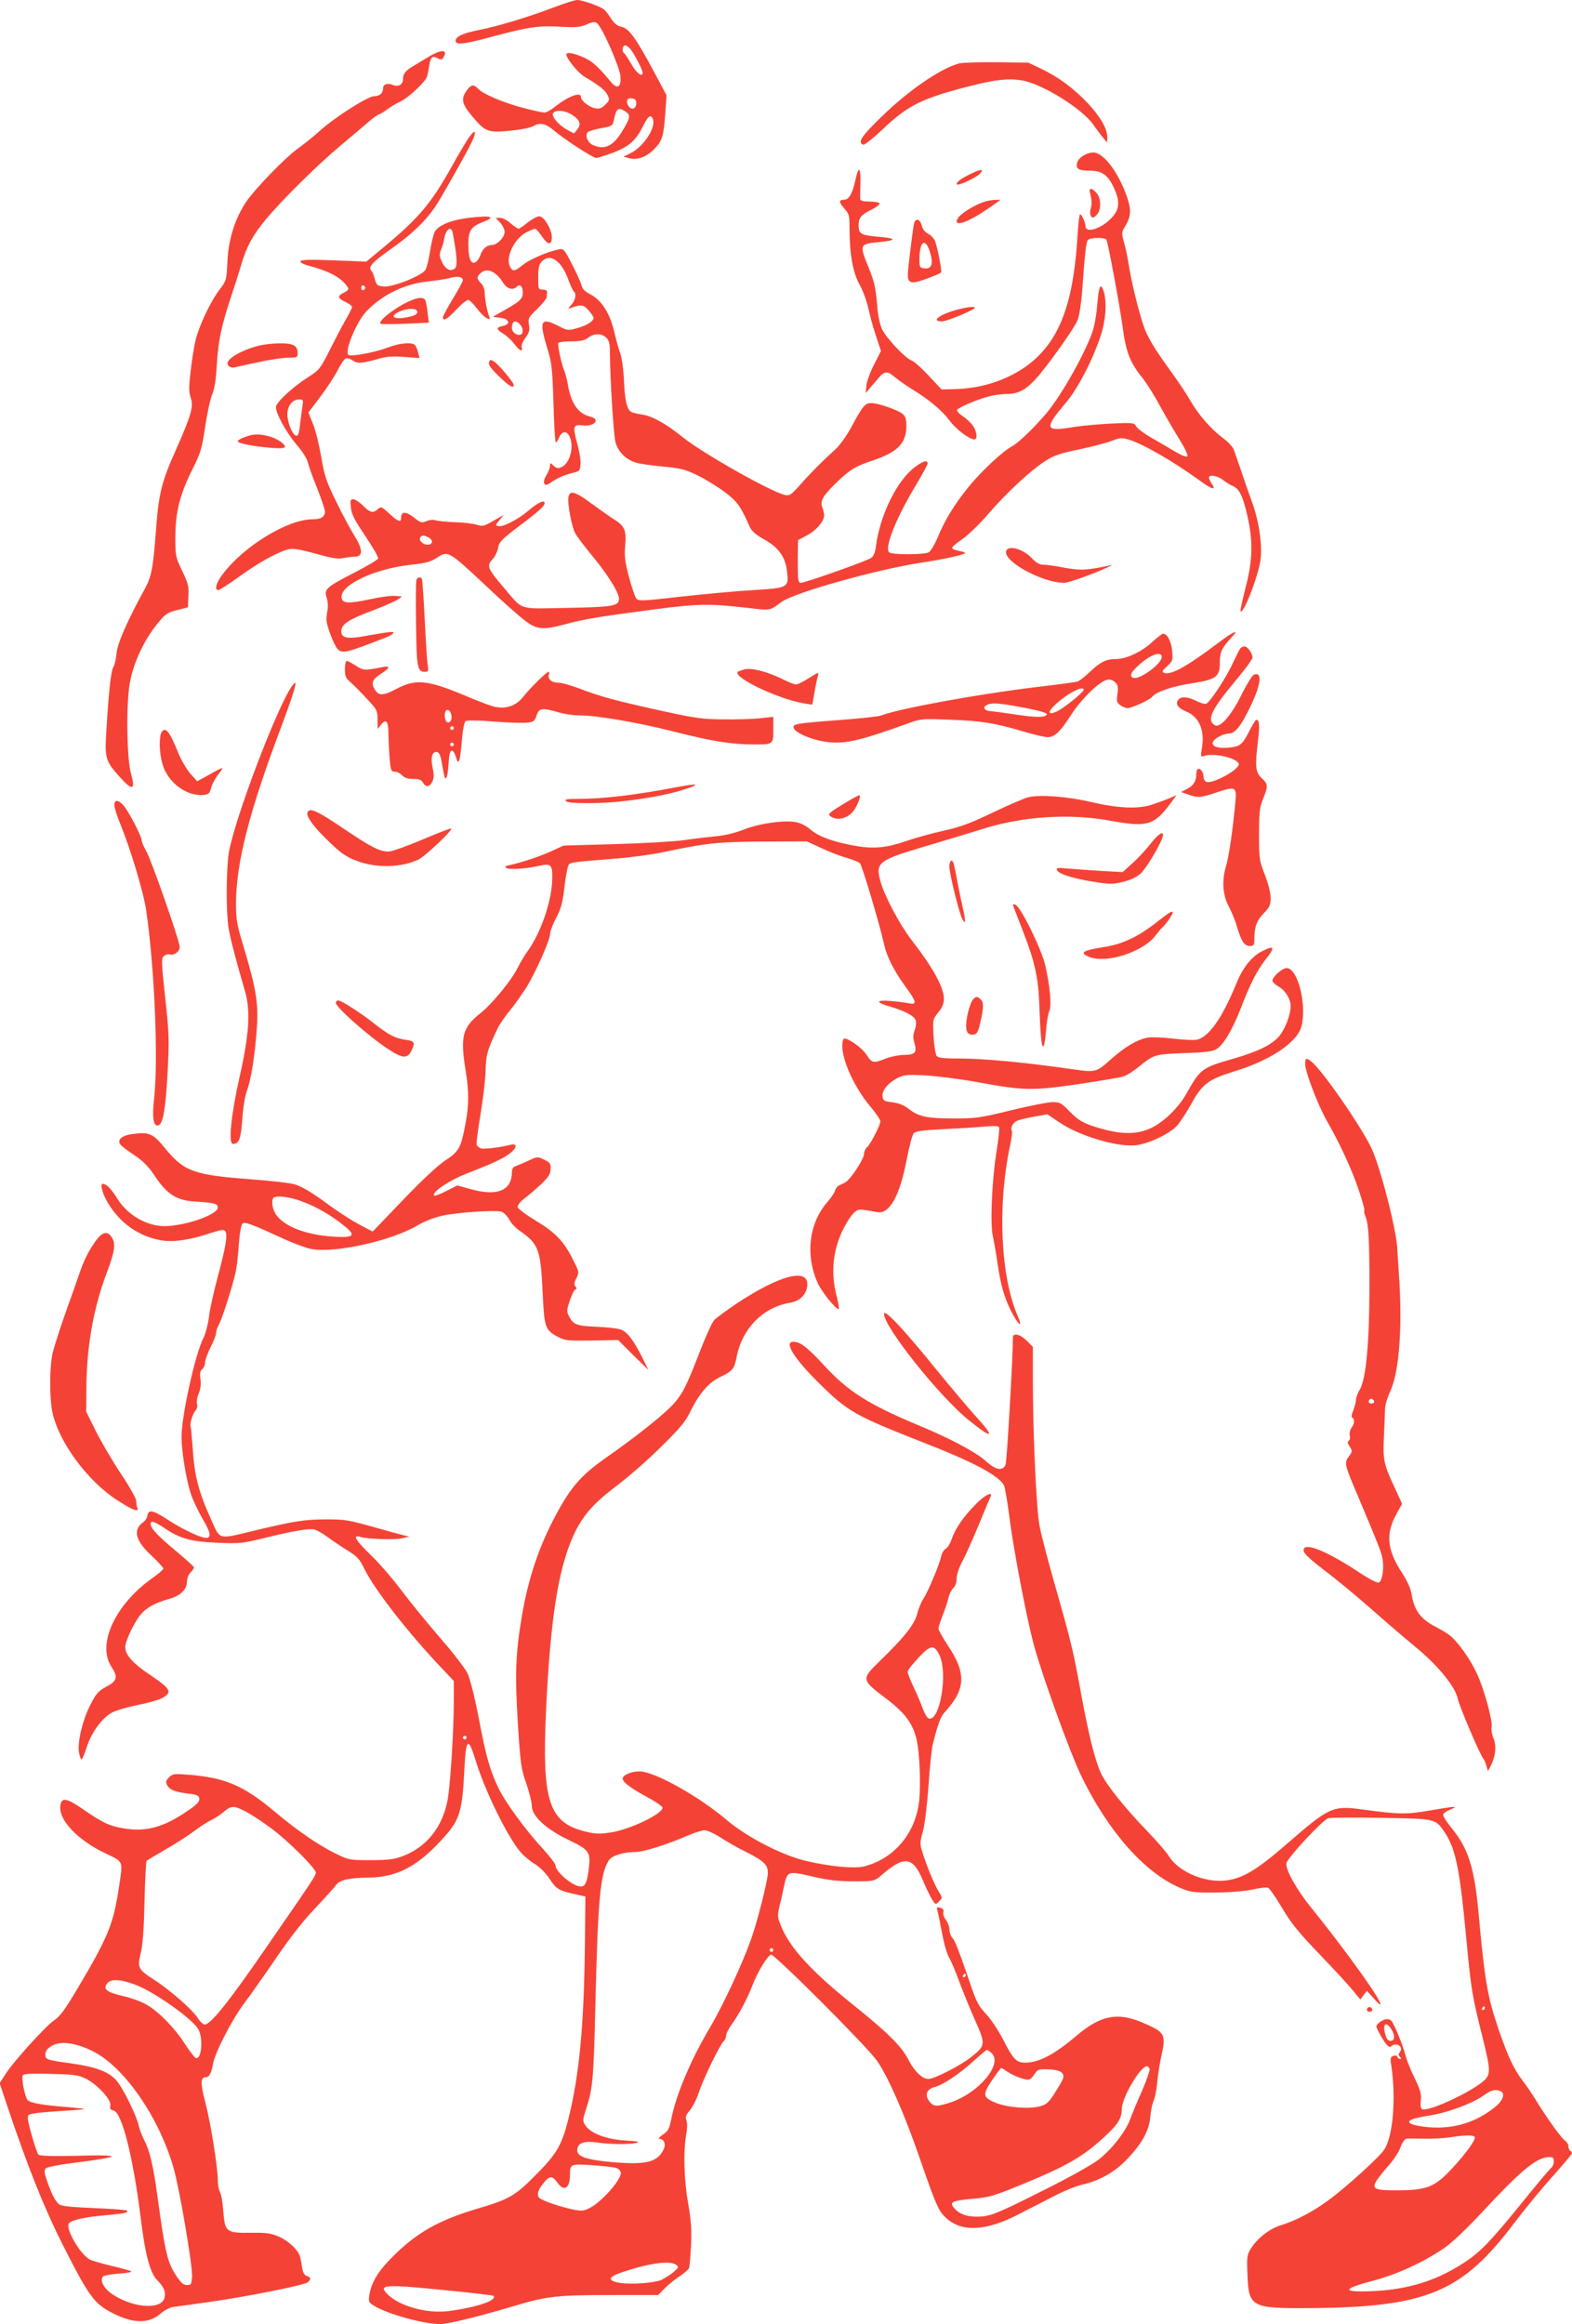 <?xml version="1.0" standalone="no"?>
<!DOCTYPE svg PUBLIC "-//W3C//DTD SVG 20010904//EN"
 "http://www.w3.org/TR/2001/REC-SVG-20010904/DTD/svg10.dtd">
<svg version="1.0" xmlns="http://www.w3.org/2000/svg"
 width="866pt" height="1280pt" viewBox="0 0 866 1280"
 preserveAspectRatio="xMidYMid meet">
<g transform="translate(0,1280) scale(0.1,-0.1)"
fill="#f44336" stroke="none">
<path d="M3050 12759 c-137 -52 -304 -103 -410 -124 -90 -18 -130 -36 -130
-60 0 -23 44 -19 171 15 229 62 285 70 402 63 92 -5 113 -3 148 12 30 14 45
16 57 8 26 -16 125 -239 130 -293 5 -59 -17 -74 -51 -33 -66 80 -102 113 -143
133 -59 27 -104 36 -104 20 0 -22 64 -101 99 -122 80 -47 113 -73 127 -100 14
-27 13 -30 -11 -54 -21 -21 -32 -25 -58 -20 -34 7 -77 42 -77 63 0 29 -72 2
-144 -56 -21 -17 -47 -31 -56 -31 -10 0 -61 11 -115 25 -106 27 -225 77 -251
106 -24 26 -39 24 -63 -10 -33 -45 -27 -73 29 -140 73 -87 87 -93 210 -81 60
6 113 16 129 26 35 21 69 13 113 -25 53 -46 215 -151 232 -151 9 0 52 14 96
30 87 34 123 66 165 150 26 52 41 62 52 34 17 -46 -49 -149 -120 -186 l-42
-21 30 -8 c44 -13 96 6 138 49 45 46 53 70 62 198 l7 99 -64 120 c-106 198
-143 250 -187 258 -21 4 -38 19 -54 44 -13 21 -31 43 -38 50 -22 18 -121 53
-149 53 -14 0 -72 -19 -130 -41z m428 -236 c25 -36 62 -109 62 -123 0 -28 -33
-4 -61 45 -17 30 -35 58 -40 61 -15 9 -10 44 5 44 8 0 23 -12 34 -27z m27
-293 c0 -32 -30 -39 -45 -10 -14 26 -4 42 23 38 16 -2 22 -10 22 -28z m-57
-46 c28 -19 24 -35 -26 -116 -48 -75 -94 -95 -157 -66 -28 13 -44 53 -27 70 6
6 39 16 73 22 59 10 64 13 70 42 14 69 25 77 67 48z m-301 -14 c47 -28 57 -53
34 -82 l-19 -23 -37 20 c-45 24 -86 71 -79 90 9 21 63 19 101 -5z"/>
<path d="M2361 12487 c-29 -17 -69 -42 -88 -53 -41 -25 -53 -41 -53 -71 0 -29
-27 -44 -56 -31 -29 13 -54 4 -54 -20 0 -26 -20 -42 -50 -42 -34 0 -223 -121
-301 -193 -31 -28 -83 -70 -114 -92 -68 -47 -244 -228 -291 -300 -60 -90 -96
-206 -101 -325 -5 -103 -6 -106 -44 -156 -48 -62 -113 -199 -132 -279 -8 -33
-20 -109 -27 -169 -10 -88 -10 -116 1 -148 16 -48 3 -94 -83 -288 -77 -172
-94 -240 -108 -431 -16 -214 -25 -263 -60 -328 -98 -178 -154 -306 -158 -360
-3 -31 -11 -65 -18 -76 -13 -21 -26 -141 -39 -366 -8 -137 -3 -153 80 -244 64
-71 82 -65 58 19 -25 83 -29 384 -8 503 20 113 77 235 152 328 44 54 55 61
108 75 l60 15 3 62 c3 55 -2 72 -35 140 -36 76 -37 81 -37 188 1 137 25 232
94 370 45 90 52 113 70 233 11 73 28 154 39 180 13 32 21 83 25 157 8 134 23
210 75 369 22 66 50 153 61 191 27 94 63 161 135 247 87 105 273 289 400 397
61 51 133 112 162 137 28 24 56 44 60 44 5 0 25 12 44 26 19 14 51 34 71 43
50 23 146 114 152 143 3 13 8 40 11 60 7 44 17 53 46 37 17 -9 23 -8 30 2 30
47 -7 50 -80 6z"/>
<path d="M5285 12451 c-103 -27 -279 -148 -430 -295 -112 -109 -133 -142 -98
-153 6 -2 56 38 110 89 138 131 218 169 489 237 124 32 202 40 269 29 112 -17
336 -155 398 -245 18 -25 42 -58 54 -72 l22 -26 1 29 c0 47 -38 114 -109 189
-78 82 -162 144 -257 189 l-69 33 -175 2 c-96 1 -188 -2 -205 -6z"/>
<path d="M2588 12049 c-15 -19 -58 -92 -97 -162 -114 -205 -184 -289 -379
-450 l-94 -78 -177 7 c-126 5 -180 4 -185 -4 -4 -7 10 -15 36 -23 115 -30 179
-63 215 -109 18 -22 16 -27 -13 -42 -37 -18 -35 -30 9 -51 20 -10 37 -22 37
-27 0 -4 -16 -37 -36 -72 -20 -34 -60 -111 -89 -169 -51 -101 -57 -108 -117
-146 -84 -53 -178 -140 -178 -165 0 -36 58 -142 114 -207 30 -35 58 -78 61
-95 4 -17 26 -81 51 -142 24 -61 44 -120 44 -130 0 -31 -20 -44 -70 -44 -139
-1 -386 -154 -498 -309 -33 -45 -41 -81 -19 -81 6 0 59 34 116 75 110 80 221
140 276 151 24 4 68 -4 146 -26 85 -24 121 -30 148 -24 20 4 50 8 66 8 46 1
45 40 -4 118 -22 35 -67 119 -100 188 -54 109 -64 140 -81 242 -11 64 -31 146
-45 181 l-26 65 65 86 c36 48 80 114 96 147 17 33 37 62 45 65 7 3 25 -2 39
-12 28 -18 48 -16 146 11 41 12 77 14 138 9 l83 -6 -7 28 c-4 16 -11 35 -17
42 -15 19 -81 14 -150 -12 -71 -27 -201 -51 -217 -41 -25 16 44 184 98 240 92
95 214 153 347 166 44 4 96 13 115 18 38 12 70 6 70 -12 0 -7 -25 -53 -55
-102 -30 -50 -55 -96 -55 -102 0 -25 23 -12 75 43 29 31 59 54 66 52 8 -3 29
-24 48 -49 35 -47 80 -75 66 -42 -12 28 -24 95 -25 131 0 18 -8 40 -20 52 -24
24 -25 34 -4 54 33 34 86 13 124 -49 22 -36 55 -46 77 -24 17 17 33 2 33 -31
0 -36 -13 -48 -97 -96 l-68 -39 40 -5 c51 -6 61 -35 16 -45 -40 -9 -39 -18 3
-44 19 -12 46 -37 60 -56 29 -38 47 -46 40 -17 -3 9 6 32 20 51 21 28 25 42
20 72 -6 35 -3 41 45 87 28 27 52 57 53 66 0 9 1 22 2 28 1 7 -10 13 -24 13
-24 0 -25 2 -25 66 0 52 4 72 19 88 45 49 108 7 146 -97 13 -35 27 -65 31 -68
16 -10 9 -48 -13 -72 -21 -23 -22 -25 -3 -18 56 21 71 18 98 -14 15 -17 27
-35 27 -40 0 -19 -34 -41 -86 -56 -55 -16 -56 -16 -108 11 -98 49 -107 30 -62
-120 25 -81 29 -110 35 -302 3 -116 9 -214 12 -218 4 -3 12 8 19 25 15 37 43
39 58 5 26 -56 2 -147 -45 -168 -18 -8 -27 -7 -43 8 -19 18 -20 17 -20 -1 0
-10 -9 -34 -21 -53 -23 -39 -12 -65 19 -43 38 27 78 45 121 56 44 10 46 13 49
49 2 20 -6 72 -18 114 -26 95 -22 107 29 100 64 -8 102 33 44 48 -67 16 -106
71 -124 173 -5 31 -15 68 -21 82 -15 34 -38 143 -32 152 3 4 35 8 72 8 51 0
73 5 92 20 32 25 75 25 100 0 16 -16 20 -34 20 -82 1 -149 20 -447 30 -491 14
-55 60 -101 117 -116 21 -6 88 -15 148 -21 96 -9 120 -15 190 -49 44 -22 111
-63 150 -93 68 -52 84 -74 135 -189 11 -24 33 -44 80 -70 80 -44 119 -100 126
-180 9 -85 7 -87 -186 -99 -91 -5 -270 -22 -399 -36 -215 -25 -235 -25 -246
-10 -7 9 -25 62 -40 118 -22 85 -26 115 -21 170 8 84 -3 111 -56 144 -24 15
-82 56 -130 91 -92 68 -120 75 -127 33 -5 -35 18 -159 37 -195 8 -16 49 -71
91 -122 87 -104 151 -207 151 -240 0 -41 -30 -46 -285 -51 -276 -5 -240 -17
-349 111 -90 105 -96 120 -64 155 14 15 29 44 32 65 6 33 19 46 127 128 112
84 140 112 126 125 -8 8 -46 -14 -89 -51 -52 -44 -134 -87 -159 -83 -21 3 -21
3 2 33 l24 29 -58 -33 c-52 -30 -60 -31 -91 -21 -19 6 -74 13 -123 14 -48 2
-96 7 -106 11 -9 4 -31 2 -47 -5 -27 -11 -33 -10 -70 20 -43 34 -70 34 -70 0
0 -30 -15 -25 -65 21 -43 39 -46 41 -63 25 -27 -24 -44 -20 -82 19 -19 19 -43
35 -53 35 -17 0 -19 -5 -14 -46 4 -37 21 -70 80 -157 41 -61 73 -116 70 -123
-2 -7 -62 -43 -133 -79 -155 -80 -166 -90 -150 -139 7 -22 8 -49 4 -69 -4 -17
-6 -43 -5 -57 4 -36 41 -132 59 -152 26 -30 46 -26 275 64 15 6 30 15 34 21 7
11 -22 8 -161 -17 -92 -17 -126 -9 -126 27 0 38 38 64 164 111 65 25 130 53
145 63 l26 18 -38 3 c-22 2 -83 -6 -137 -18 -120 -26 -154 -24 -158 8 -10 70
183 161 387 182 74 8 104 16 133 35 67 44 64 46 279 -155 85 -81 180 -165 211
-188 66 -51 101 -53 230 -18 91 25 178 40 492 81 221 29 296 31 486 9 152 -17
136 -20 206 31 69 51 526 179 764 215 130 20 236 43 247 54 3 2 -11 8 -31 11
-20 4 -39 11 -41 16 -3 4 21 26 54 48 34 23 97 84 145 140 100 116 232 239
313 291 48 31 81 43 188 65 72 15 152 36 180 47 43 17 55 18 90 8 80 -24 244
-118 386 -221 75 -55 101 -63 75 -24 -9 13 -16 29 -16 35 0 18 48 10 77 -13
15 -12 40 -28 55 -34 36 -16 55 -55 80 -166 32 -139 29 -245 -11 -396 -17 -68
-30 -126 -27 -128 14 -15 82 150 106 260 18 78 0 223 -41 337 -17 47 -45 126
-61 175 -17 50 -35 102 -41 118 -5 15 -31 43 -58 63 -65 48 -132 124 -179 203
-21 37 -64 102 -96 146 -88 122 -122 175 -148 230 -27 56 -77 250 -96 365 -6
41 -18 101 -27 132 -15 54 -15 58 5 91 33 56 35 88 12 158 -46 136 -130 249
-186 249 -39 0 -83 -28 -90 -56 -9 -34 7 -44 72 -44 64 0 98 -24 130 -94 34
-72 32 -117 -8 -161 -55 -63 -148 -94 -148 -50 0 19 -21 65 -30 65 -4 0 -10
-53 -14 -117 -20 -336 -83 -531 -215 -663 -110 -110 -280 -178 -455 -183 l-79
-2 -71 76 c-39 42 -81 79 -93 83 -33 10 -139 122 -163 171 -14 30 -24 76 -29
147 -7 83 -16 121 -45 192 -53 131 -52 132 58 143 95 9 97 20 5 28 -107 9
-119 16 -119 64 0 43 13 58 78 90 23 12 40 26 37 31 -4 6 -28 10 -56 10 -32 0
-49 4 -50 13 -1 6 0 47 1 91 2 90 -11 94 -29 9 -15 -69 -35 -103 -60 -103 -31
0 -31 -12 -1 -47 28 -31 30 -39 30 -111 0 -141 18 -241 54 -307 19 -33 41 -94
50 -135 9 -41 28 -111 43 -154 l26 -79 -37 -73 c-21 -40 -40 -92 -43 -116 l-4
-43 25 30 c15 17 37 42 50 58 30 34 47 34 88 -2 18 -15 58 -43 88 -62 95 -57
169 -119 210 -174 37 -50 110 -105 138 -105 18 0 14 42 -7 73 -10 16 -35 40
-55 53 -21 14 -36 30 -34 36 4 12 106 56 173 74 28 8 72 14 98 14 65 0 106 21
164 84 64 71 209 274 229 322 9 22 20 89 25 154 16 222 22 275 32 288 11 14
93 16 102 2 9 -15 72 -353 90 -485 18 -135 41 -193 109 -277 23 -29 66 -97 94
-150 29 -53 77 -136 107 -184 33 -53 51 -92 46 -97 -6 -6 -32 5 -68 26 -32 19
-91 54 -130 76 -40 23 -78 51 -84 63 -11 20 -16 21 -143 15 -72 -4 -171 -13
-220 -22 -140 -22 -143 -3 -24 137 66 78 147 234 192 370 28 84 35 190 15 247
-16 46 -26 24 -34 -73 -3 -45 -13 -105 -21 -135 -29 -101 -151 -326 -241 -444
-60 -77 -167 -183 -206 -204 -51 -26 -173 -140 -244 -228 -76 -94 -131 -184
-169 -279 -16 -37 -37 -72 -48 -78 -26 -14 -204 -14 -218 0 -26 26 36 182 140
357 40 66 72 125 72 132 0 21 -23 15 -68 -18 -100 -73 -196 -268 -217 -442 -5
-34 -13 -51 -28 -61 -28 -18 -362 -136 -385 -136 -15 0 -17 13 -17 117 l1 118
49 26 c51 27 95 78 95 110 0 10 -4 29 -10 44 -14 36 4 66 82 141 71 68 100 86
202 120 132 45 178 93 179 186 1 36 -4 53 -19 67 -22 21 -136 61 -174 61 -34
0 -47 -15 -106 -125 -29 -54 -66 -106 -92 -130 -71 -64 -133 -126 -193 -194
-51 -57 -60 -63 -85 -57 -77 17 -456 231 -564 319 -91 73 -166 115 -219 123
-25 4 -54 10 -63 15 -24 13 -36 62 -41 179 -3 61 -12 124 -22 150 -9 25 -22
73 -30 107 -23 105 -71 181 -135 213 -27 14 -42 29 -46 48 -4 15 -27 67 -52
115 -42 82 -47 88 -71 84 -59 -11 -160 -54 -198 -84 -49 -40 -60 -41 -75 -8
-23 51 27 152 91 185 22 11 44 20 49 20 5 0 21 -18 36 -40 33 -50 56 -53 56
-7 0 42 -40 111 -66 115 -11 2 -39 -12 -65 -32 -24 -20 -48 -36 -53 -36 -4 0
-24 14 -43 30 -18 17 -45 30 -58 30 l-24 0 24 -26 c14 -15 25 -38 25 -51 0
-31 -42 -73 -73 -73 -26 0 -51 -23 -61 -57 -4 -11 -14 -27 -22 -34 -27 -22
-44 14 -44 92 0 81 14 101 85 128 69 27 40 35 -75 22 -105 -12 -178 -42 -197
-81 -6 -14 -17 -61 -24 -105 -7 -44 -18 -90 -25 -101 -19 -32 -178 -96 -228
-92 -37 3 -41 6 -51 40 -5 20 -13 40 -17 44 -23 22 -1 47 105 122 115 81 189
152 244 232 32 48 152 259 197 348 33 65 29 88 -6 41z m-94 -531 c24 -128 27
-181 13 -195 -22 -22 -53 -8 -72 34 -15 32 -16 42 -5 68 7 16 15 44 17 60 9
53 39 74 47 33z m-482 -303 c0 -5 -5 -11 -11 -13 -6 -2 -11 4 -11 13 0 9 5 15
11 13 6 -2 11 -8 11 -13z m852 -201 c19 -19 21 -51 4 -57 -22 -7 -48 13 -48
37 0 38 18 47 44 20z m-1198 -451 c-3 -21 -9 -66 -13 -100 -4 -43 -10 -63 -19
-63 -18 0 -43 51 -50 102 -7 53 22 98 63 98 24 0 25 -2 19 -37z m695 -723 c27
-15 24 -40 -5 -40 -26 0 -51 24 -41 40 8 13 21 13 46 0z"/>
<path d="M5355 11846 c-62 -29 -92 -52 -83 -62 9 -8 111 40 128 61 21 25 7 25
-45 1z"/>
<path d="M6006 11733 c9 -35 10 -62 1 -88 -3 -11 -2 -27 3 -35 7 -12 12 -12
29 4 29 26 29 94 1 124 -29 31 -44 28 -34 -5z"/>
<path d="M5430 11691 c-74 -23 -160 -81 -160 -109 0 -32 89 7 209 94 l34 24
-29 -1 c-16 0 -40 -4 -54 -8z"/>
<path d="M5035 11568 c-5 -23 -22 -155 -32 -253 -8 -77 8 -85 102 -50 41 15
77 30 79 34 6 8 -19 137 -33 173 -5 14 -22 32 -37 40 -18 8 -31 25 -36 46 -10
37 -35 43 -43 10z m89 -159 c19 -63 8 -92 -32 -87 -25 3 -27 6 -27 53 1 99 34
118 59 34z"/>
<path d="M2215 11121 c-71 -40 -134 -95 -118 -104 4 -3 66 -3 137 0 l128 6 -6
53 c-3 29 -9 59 -12 68 -10 26 -55 18 -129 -23z m81 -32 c10 -17 -7 -28 -57
-37 -73 -14 -96 7 -36 33 39 17 83 19 93 4z"/>
<path d="M5272 11094 c-97 -26 -147 -64 -83 -64 27 0 181 64 181 75 0 9 -43 4
-98 -11z"/>
<path d="M1425 10896 c-63 -15 -137 -50 -160 -76 -14 -15 -15 -23 -6 -34 6 -8
19 -12 29 -10 9 2 69 15 133 29 64 14 139 25 168 25 47 0 51 2 51 24 0 42 -24
56 -98 55 -37 0 -90 -6 -117 -13z"/>
<path d="M2694 10805 c-5 -13 9 -33 53 -76 58 -56 83 -71 83 -49 0 14 -81 110
-107 128 -21 13 -23 13 -29 -3z"/>
<path d="M1385 10404 c-37 -9 -75 -26 -75 -34 0 -12 83 -28 179 -36 84 -7 97
-1 64 28 -39 33 -119 53 -168 42z"/>
<path d="M5545 9770 c-33 -53 192 -180 318 -180 24 0 168 52 242 87 26 12 26
13 5 8 -123 -26 -156 -28 -245 -12 -49 10 -103 17 -119 17 -20 0 -38 11 -60
34 -44 49 -124 74 -141 46z"/>
<path d="M2294 9606 c-3 -8 -4 -118 -2 -244 3 -242 7 -262 50 -262 17 0 19 5
15 33 -4 17 -11 131 -17 251 -6 121 -13 223 -16 228 -8 13 -24 9 -30 -6z"/>
<path d="M6708 9257 c-165 -125 -258 -177 -294 -163 -15 6 -13 11 16 37 31 29
32 33 27 86 -5 52 -27 93 -50 93 -5 0 -33 -22 -63 -49 -58 -53 -141 -91 -199
-91 -52 0 -85 -17 -140 -70 -27 -26 -59 -51 -70 -54 -11 -3 -112 -17 -225 -30
-317 -38 -756 -118 -857 -157 -13 -5 -113 -16 -221 -24 -250 -19 -264 -22
-260 -43 4 -24 86 -62 162 -75 111 -19 188 -2 466 98 73 27 79 27 235 21 173
-6 244 -18 404 -65 57 -17 116 -31 130 -31 41 0 69 26 130 120 57 89 155 185
199 196 15 4 30 0 43 -12 18 -16 20 -26 15 -66 -6 -41 -4 -48 16 -62 12 -9 30
-16 39 -16 24 0 123 45 137 63 23 28 111 57 219 74 134 21 153 35 153 115 0
57 11 79 63 136 49 51 15 37 -75 -31z m-308 -76 c0 -37 -123 -127 -157 -114
-21 8 -15 27 20 60 67 65 137 92 137 54z m-430 -180 c0 -13 -108 -100 -147
-119 -40 -19 -53 -10 -27 19 56 63 174 131 174 100z m-307 -103 c66 -13 106
-25 104 -32 -6 -18 -56 -19 -167 -2 -58 9 -120 17 -139 19 -41 2 -52 23 -19
37 27 11 74 7 221 -22z"/>
<path d="M6832 9228 c-5 -7 -23 -43 -40 -79 -33 -75 -127 -218 -147 -225 -7
-3 -31 4 -54 15 -47 24 -84 27 -100 7 -18 -21 -2 -46 40 -63 73 -29 106 -100
91 -198 -9 -54 -8 -55 12 -48 53 17 177 -10 190 -43 11 -28 -143 -114 -179
-100 -8 3 -15 16 -15 29 0 26 -22 52 -33 40 -4 -3 -7 -17 -7 -30 0 -36 -17
-61 -52 -79 l-32 -16 40 -14 c54 -19 68 -18 157 12 105 35 111 32 102 -59 -12
-134 -35 -295 -50 -344 -25 -81 -20 -161 14 -225 16 -30 37 -81 46 -114 23
-78 40 -104 70 -104 21 0 25 5 25 33 0 71 12 106 51 146 33 34 39 47 39 85 0
26 -13 79 -32 128 -31 79 -32 89 -32 223 0 121 3 148 22 195 29 71 28 81 -8
115 -34 33 -37 63 -20 204 11 83 7 126 -11 115 -5 -3 -22 -31 -38 -63 -36 -71
-50 -82 -105 -88 -59 -7 -96 3 -96 25 0 20 57 52 91 52 32 0 67 43 115 144 62
127 70 199 21 180 -8 -3 -38 -51 -66 -107 -58 -118 -120 -189 -149 -171 -46
29 -20 84 117 248 50 59 91 116 91 125 0 22 -28 61 -44 61 -8 0 -18 -6 -24
-12z"/>
<path d="M1900 9115 c0 -35 5 -50 23 -65 31 -28 71 -68 117 -119 36 -39 40
-50 40 -95 l0 -51 19 24 c27 35 41 18 41 -48 0 -32 3 -92 6 -134 6 -71 9 -77
29 -77 12 0 30 -9 40 -20 13 -14 31 -20 61 -20 33 0 46 -5 54 -20 15 -28 38
-25 52 6 9 18 9 39 1 77 -12 58 -2 90 25 85 12 -2 20 -21 28 -71 6 -37 13 -70
17 -73 8 -9 16 30 19 95 4 65 21 76 39 24 10 -33 13 -35 20 -17 4 12 10 62 14
112 4 51 13 96 19 100 6 6 72 5 156 -2 80 -6 163 -9 185 -6 35 4 41 9 51 40
14 41 31 43 124 16 30 -9 79 -16 110 -16 98 0 330 -40 525 -90 204 -52 314
-70 436 -70 110 0 109 -1 109 82 l0 70 -72 -8 c-40 -4 -131 -7 -203 -6 -115 1
-154 6 -340 47 -250 55 -330 76 -448 121 -49 19 -104 34 -122 34 -36 0 -60 21
-51 45 3 8 2 15 -2 15 -11 0 -103 -91 -140 -138 -37 -47 -89 -67 -150 -56 -20
3 -82 26 -137 49 -235 101 -301 109 -411 51 -77 -41 -101 -40 -124 5 -16 29
-5 51 40 79 48 30 52 45 8 36 -99 -20 -107 -19 -148 8 -22 14 -44 26 -50 26
-5 0 -10 -20 -10 -45z m586 -251 c7 -27 -7 -50 -25 -40 -6 4 -11 20 -11 37 0
37 27 40 36 3z m14 -74 c0 -5 -4 -10 -10 -10 -5 0 -10 5 -10 10 0 6 5 10 10
10 6 0 10 -4 10 -10z m0 -90 c0 -5 -4 -10 -10 -10 -5 0 -10 5 -10 10 0 6 5 10
10 10 6 0 10 -4 10 -10z"/>
<path d="M4100 9113 c-8 -3 -21 -6 -28 -9 -65 -20 209 -155 363 -179 l40 -6
12 68 c6 37 15 78 19 91 6 22 4 21 -49 -12 -31 -20 -63 -36 -72 -36 -8 0 -41
13 -73 29 -84 42 -175 65 -212 54z"/>
<path d="M1614 9029 c-78 -96 -326 -749 -354 -929 -14 -94 -15 -324 -1 -410
10 -60 37 -166 91 -350 31 -108 23 -239 -31 -475 -46 -205 -62 -365 -36 -365
34 0 44 27 52 137 4 64 15 128 26 158 24 63 46 213 55 358 7 129 -7 209 -75
436 -36 119 -41 146 -41 235 1 222 71 500 246 964 79 211 98 278 68 241z"/>
<path d="M886 8758 c-12 -46 -5 -129 14 -182 36 -95 134 -163 223 -154 26 3
32 8 40 38 4 19 22 52 38 73 17 20 27 37 23 37 -4 0 -37 -16 -72 -37 l-66 -36
-37 42 c-21 23 -52 77 -69 119 -38 93 -56 122 -74 122 -8 0 -16 -10 -20 -22z"/>
<path d="M3730 8465 c-232 -44 -406 -65 -554 -65 -55 0 -67 -3 -58 -12 9 -9
54 -12 150 -11 148 1 368 33 495 73 102 32 88 38 -33 15z"/>
<path d="M4641 8369 c-77 -48 -83 -53 -66 -65 39 -29 104 -9 134 40 23 39 35
76 24 76 -5 0 -46 -23 -92 -51z"/>
<path d="M5665 8409 c-21 -5 -110 -43 -196 -84 -124 -60 -179 -80 -270 -100
-63 -14 -154 -39 -204 -56 -114 -40 -186 -46 -298 -25 -114 22 -190 50 -233
88 -19 17 -52 34 -74 39 -62 14 -204 -5 -290 -39 -46 -18 -104 -33 -150 -37
-41 -4 -122 -13 -180 -22 -58 -8 -231 -18 -385 -22 l-280 -8 -68 -31 c-63 -29
-159 -61 -231 -77 -24 -5 -27 -8 -15 -16 15 -10 107 -4 182 13 64 14 72 5 69
-79 -3 -118 -63 -291 -135 -391 -19 -26 -43 -67 -55 -92 -30 -63 -142 -201
-205 -250 -100 -79 -112 -129 -82 -315 19 -115 19 -192 -1 -295 -24 -131 -36
-153 -111 -201 -40 -27 -127 -107 -232 -217 l-168 -175 -74 39 c-41 22 -108
65 -151 96 -103 76 -152 107 -201 124 -22 8 -133 21 -246 29 -314 24 -367 43
-470 169 -68 83 -88 92 -176 81 -62 -7 -92 -32 -72 -58 6 -9 41 -36 77 -59 49
-33 77 -61 115 -118 65 -97 117 -130 212 -137 115 -7 133 -12 133 -34 0 -38
-176 -100 -289 -102 -101 -2 -211 62 -267 155 -31 50 -58 78 -78 78 -17 0 -2
-53 29 -106 65 -109 168 -182 287 -204 68 -13 158 -1 272 37 65 21 80 23 87
12 14 -20 3 -86 -42 -253 -22 -82 -44 -181 -48 -220 -5 -39 -18 -91 -30 -114
-46 -90 -121 -430 -121 -546 0 -78 24 -223 49 -307 11 -35 41 -99 66 -142 46
-77 51 -107 20 -107 -30 0 -131 48 -209 99 -84 55 -109 60 -114 23 -2 -12 -11
-27 -21 -34 -61 -43 -47 -102 45 -187 35 -33 64 -65 64 -70 0 -5 -28 -30 -63
-54 -204 -146 -304 -364 -223 -487 37 -56 32 -78 -29 -110 -43 -23 -55 -36
-88 -101 -43 -84 -71 -204 -62 -261 4 -21 10 -38 14 -38 4 0 17 30 29 68 26
81 83 159 139 190 23 12 87 31 143 42 56 11 116 28 134 38 56 32 47 50 -61
123 -102 68 -143 114 -143 158 0 33 49 136 85 179 32 38 77 63 157 86 64 18
98 52 98 97 0 16 9 38 21 50 11 11 19 24 17 28 -2 5 -46 45 -99 89 -101 84
-139 125 -139 148 0 22 19 16 82 -26 83 -55 142 -71 289 -77 117 -5 135 -3
250 25 157 39 253 56 282 48 12 -3 46 -22 74 -43 28 -21 78 -54 110 -74 51
-31 64 -45 93 -105 57 -114 244 -353 422 -540 l68 -72 0 -103 c0 -178 -20
-486 -36 -562 -30 -143 -114 -248 -241 -298 -49 -19 -77 -23 -178 -24 -114 0
-123 1 -187 32 -95 45 -216 127 -348 238 -171 143 -271 185 -476 201 -75 6
-83 5 -103 -15 -17 -17 -19 -25 -11 -42 15 -27 43 -38 115 -47 50 -6 60 -10
63 -28 2 -15 -12 -31 -55 -61 -138 -96 -236 -124 -360 -103 -80 13 -117 30
-229 108 -89 61 -117 65 -122 14 -8 -77 96 -186 246 -258 105 -51 100 -37 77
-189 -31 -205 -58 -271 -234 -567 -63 -106 -91 -144 -124 -166 -49 -34 -229
-233 -270 -300 l-29 -45 42 -126 c113 -336 204 -563 303 -759 142 -281 174
-326 263 -374 123 -66 211 -69 279 -10 19 17 49 33 67 36 18 2 103 14 188 26
200 27 536 94 555 110 20 17 19 27 -5 35 -13 4 -21 18 -25 43 -3 20 -8 47 -11
59 -7 37 -61 89 -116 114 -45 19 -68 23 -155 22 -137 -2 -144 4 -153 118 -3
46 -11 94 -18 106 -7 12 -12 41 -12 64 0 72 -41 327 -70 434 -27 103 -26 135
5 135 18 0 30 24 39 75 11 61 101 237 170 330 34 45 114 158 177 251 75 110
148 204 214 273 56 59 108 117 117 130 19 27 73 39 178 40 162 2 276 64 422
229 81 91 96 145 106 367 9 172 21 183 62 50 50 -166 175 -420 247 -505 19
-22 55 -52 79 -66 28 -17 59 -48 82 -83 39 -58 50 -64 157 -87 l40 -9 -3 -270
c-5 -447 -31 -716 -92 -960 -37 -144 -64 -190 -190 -315 -102 -103 -141 -125
-309 -174 -215 -64 -335 -132 -468 -265 -79 -78 -116 -140 -128 -208 -6 -40
-5 -43 27 -63 74 -45 272 -100 362 -100 45 0 200 38 406 99 182 55 239 61 539
61 l257 0 35 36 c18 19 55 49 81 66 26 17 50 38 54 47 3 9 8 66 11 126 4 84 0
138 -16 229 -23 129 -27 288 -11 378 6 33 7 64 2 79 -8 19 -4 30 18 56 15 17
38 62 50 100 25 75 114 258 136 280 8 8 14 22 14 32 0 10 13 36 28 57 43 60
87 142 117 219 28 74 81 161 102 170 17 6 525 -502 583 -583 61 -86 154 -297
240 -548 87 -252 102 -285 146 -323 85 -76 219 -68 394 23 52 27 140 72 195
100 55 29 125 57 156 64 95 21 176 67 243 135 87 90 126 161 133 239 3 35 11
74 18 88 7 14 16 59 20 100 4 41 13 103 21 138 29 131 25 138 -106 194 -135
57 -228 38 -360 -74 -121 -103 -207 -148 -281 -148 -50 0 -66 16 -124 129 -26
50 -68 113 -94 140 -37 39 -52 66 -78 142 -69 202 -91 260 -107 277 -9 10 -16
31 -16 46 0 15 -9 39 -19 52 -11 13 -17 33 -14 43 3 13 -2 20 -17 24 -19 5
-21 2 -16 -16 4 -12 15 -68 26 -125 10 -56 28 -117 39 -135 11 -17 35 -75 54
-127 19 -52 58 -148 87 -213 61 -138 61 -142 -22 -208 -60 -47 -201 -119 -234
-119 -33 0 -78 43 -109 105 -38 74 -111 147 -296 296 -243 194 -363 326 -410
450 -16 41 -16 52 -5 100 8 30 19 80 25 111 18 83 22 84 148 55 103 -25 168
-31 295 -28 48 1 63 6 90 30 129 113 176 108 232 -25 14 -34 35 -78 47 -99 22
-36 22 -37 42 -17 20 20 20 20 -4 58 -23 37 -69 149 -92 227 -9 30 -8 49 7
100 10 37 23 139 31 252 7 105 18 208 24 230 30 118 43 152 69 179 113 125
116 212 12 366 -27 41 -50 82 -50 91 0 8 11 42 24 75 13 32 27 75 31 94 4 19
16 43 26 53 12 11 19 32 19 53 0 20 13 60 30 92 17 31 58 122 91 202 33 80 63
151 66 158 14 31 -34 7 -82 -43 -68 -69 -112 -133 -132 -191 -8 -24 -23 -49
-33 -54 -10 -5 -22 -24 -25 -42 -11 -47 -74 -198 -97 -231 -11 -16 -27 -53
-35 -84 -16 -61 -68 -127 -211 -266 -97 -94 -96 -99 33 -197 111 -83 155 -143
175 -234 18 -80 24 -272 11 -354 -26 -169 -140 -299 -299 -341 -51 -14 -192
-1 -322 30 -131 31 -324 130 -435 224 -158 134 -397 267 -481 269 -44 1 -94
-20 -94 -40 0 -19 48 -55 138 -103 45 -24 82 -50 82 -57 0 -34 -179 -120 -284
-136 -63 -10 -85 -9 -143 5 -200 50 -238 167 -215 665 24 506 67 782 152 967
48 105 107 173 232 268 64 48 175 144 246 215 103 101 137 140 162 192 53 107
102 164 167 196 71 34 78 44 92 115 31 154 146 270 293 294 51 8 87 42 94 87
18 109 -142 71 -386 -90 -58 -39 -114 -80 -126 -93 -12 -13 -47 -91 -79 -174
-71 -183 -93 -228 -140 -282 -47 -55 -201 -178 -359 -289 -164 -113 -220 -180
-322 -383 -75 -150 -128 -317 -159 -501 -35 -211 -39 -314 -22 -595 14 -222
18 -247 46 -327 17 -49 31 -105 31 -125 0 -55 79 -128 205 -188 110 -53 119
-65 109 -153 -9 -78 -20 -102 -44 -102 -44 0 -140 81 -140 117 0 8 -30 47 -66
87 -100 108 -213 263 -250 342 -47 100 -67 172 -108 389 -23 116 -46 209 -61
240 -14 28 -81 115 -151 195 -69 80 -165 197 -212 260 -47 63 -123 151 -169
195 -84 82 -103 113 -60 101 40 -13 191 -18 232 -8 l40 9 -30 7 c-16 4 -84 22
-150 41 -160 45 -172 47 -284 47 -115 -1 -170 -9 -394 -63 -194 -47 -184 -50
-229 51 -75 165 -97 250 -107 410 -4 58 -9 110 -11 115 -5 15 11 68 27 87 9 9
12 25 8 37 -3 11 1 37 10 57 10 25 14 52 9 79 -4 31 -2 44 10 54 9 8 16 24 16
38 0 13 14 50 30 83 17 33 30 67 30 77 0 10 7 32 16 48 20 37 78 221 93 293 6
29 14 98 17 152 5 62 12 104 20 111 14 11 46 -1 229 -85 55 -25 123 -50 150
-55 130 -24 442 45 585 130 41 24 93 44 140 54 82 18 283 31 321 22 14 -4 32
-22 44 -43 10 -20 37 -49 60 -64 102 -71 113 -102 124 -331 9 -202 14 -215 87
-253 35 -19 54 -21 184 -19 l145 3 83 -83 84 -82 -32 65 c-51 102 -86 147
-122 158 -18 6 -79 13 -136 15 -108 5 -123 11 -148 59 -13 25 -12 34 5 85 11
32 24 59 31 61 8 3 8 8 0 17 -8 10 -7 22 5 45 16 31 16 34 -14 94 -54 109 -98
155 -206 221 -55 33 -101 67 -103 77 -2 9 12 28 34 45 21 15 62 51 92 78 43
41 54 57 55 85 2 31 -2 37 -35 53 -38 18 -38 18 -90 -7 -29 -13 -61 -27 -70
-30 -12 -3 -18 -15 -18 -33 -1 -100 -81 -133 -224 -93 l-77 21 -61 -31 c-33
-17 -63 -28 -66 -25 -17 17 81 83 175 120 144 56 203 83 240 111 42 32 45 59
6 49 -59 -15 -146 -25 -163 -20 -10 3 -21 12 -24 20 -3 8 7 83 21 167 14 84
27 192 28 241 2 88 9 113 67 234 11 23 42 68 69 100 26 32 67 90 91 128 53 89
128 257 128 290 0 14 15 53 33 88 28 52 36 82 47 175 7 63 18 116 25 122 14
11 30 13 255 31 80 6 197 22 260 35 236 50 304 58 555 59 l240 1 80 -37 c44
-21 107 -45 140 -54 33 -10 65 -22 72 -29 12 -11 108 -333 133 -446 16 -71 55
-147 119 -235 61 -83 64 -100 19 -91 -18 4 -64 10 -102 13 -84 7 -83 -8 1 -32
79 -23 130 -51 138 -75 3 -11 1 -35 -6 -54 -10 -27 -10 -44 -1 -72 15 -50 3
-64 -59 -64 -26 0 -71 -9 -99 -20 -69 -27 -76 -26 -105 19 -23 37 -97 91 -123
91 -7 0 -12 -16 -12 -40 0 -83 68 -230 152 -331 32 -38 58 -76 58 -84 0 -22
-55 -128 -74 -144 -9 -8 -16 -24 -16 -36 0 -28 -77 -145 -105 -158 -11 -6 -27
-13 -35 -17 -8 -4 -17 -16 -19 -26 -2 -10 -20 -38 -41 -62 -104 -117 -125
-295 -55 -449 22 -48 98 -143 115 -143 4 0 -1 32 -11 72 -34 130 -21 256 40
376 16 31 40 68 54 81 27 24 23 24 130 5 67 -12 123 88 161 285 14 75 32 141
40 150 12 11 53 17 163 22 82 4 182 10 224 14 50 5 78 4 83 -3 3 -6 -3 -65
-14 -133 -25 -153 -36 -396 -21 -464 6 -27 18 -95 26 -150 17 -119 37 -190 75
-266 39 -77 68 -99 37 -28 -95 218 -113 608 -43 937 9 41 14 78 10 83 -9 16 5
46 29 56 12 6 55 16 95 23 l72 13 68 -46 c107 -72 310 -134 415 -125 69 6 189
62 230 107 18 20 55 76 82 125 60 108 94 132 240 177 195 60 340 158 364 244
31 115 -16 314 -77 323 -24 4 -82 -46 -82 -70 0 -7 16 -22 34 -32 37 -20 66
-68 66 -108 0 -48 -32 -130 -65 -167 -43 -48 -115 -82 -251 -122 -174 -50
-181 -55 -259 -194 -43 -75 -120 -151 -188 -185 -73 -36 -153 -40 -262 -11
-107 28 -141 46 -194 101 -43 45 -52 50 -92 50 -24 0 -127 -20 -229 -45 -171
-42 -195 -45 -315 -45 -148 0 -194 10 -248 52 -26 21 -54 32 -90 37 -46 5 -52
9 -55 32 -4 33 29 74 81 101 38 19 52 20 157 15 63 -4 192 -20 285 -37 253
-47 302 -48 555 -11 118 18 230 36 248 42 19 6 57 30 86 54 84 68 87 69 254
75 131 5 156 9 180 26 38 29 84 109 128 222 50 131 89 207 135 266 56 70 51
83 -20 46 -56 -28 -106 -91 -141 -179 -76 -186 -149 -290 -214 -307 -16 -4
-78 -1 -136 6 -59 7 -122 9 -141 5 -58 -13 -121 -50 -199 -119 -85 -75 -79
-74 -240 -51 -227 33 -465 55 -583 55 -96 0 -127 3 -137 14 -6 8 -14 57 -17
108 -5 93 -5 93 26 132 22 27 31 49 31 75 0 63 -61 173 -180 326 -64 83 -151
247 -171 326 -26 99 -8 112 252 189 96 28 237 71 314 95 218 69 479 86 700 45
208 -38 243 -27 339 103 l28 38 -39 -17 c-21 -9 -65 -25 -98 -36 -77 -25 -185
-20 -340 16 -123 29 -279 41 -340 25z m-4034 -2215 c77 -23 164 -68 242 -127
90 -69 87 -83 -18 -79 -154 7 -281 51 -331 118 -23 29 -32 83 -17 97 11 12 67
8 124 -9z m3544 -2509 c49 -100 2 -373 -60 -349 -8 3 -21 27 -31 52 -9 26 -31
79 -50 118 -19 40 -34 78 -34 86 0 8 26 43 59 77 68 73 86 75 116 16z m-2605
-455 c0 -5 -4 -10 -10 -10 -5 0 -10 5 -10 10 0 6 5 10 10 10 6 0 10 -4 10 -10z
m-1211 -410 c31 -17 95 -59 141 -94 92 -69 240 -217 240 -240 0 -15 -14 -37
-288 -433 -193 -280 -292 -403 -324 -403 -9 0 -26 16 -38 35 -27 44 -153 155
-242 212 -87 56 -92 66 -73 145 11 43 18 133 21 283 3 121 8 223 12 227 4 3
52 32 107 64 55 31 126 77 157 101 32 24 72 50 90 58 18 8 49 28 68 44 44 38
59 38 129 1z m2610 -140 c34 -22 98 -59 142 -80 98 -50 119 -70 119 -115 0
-42 -59 -274 -95 -373 -50 -138 -153 -358 -220 -472 -108 -181 -191 -376 -218
-515 -10 -50 -17 -63 -46 -82 -20 -14 -27 -23 -18 -23 26 0 37 -31 22 -60 -35
-68 -94 -83 -270 -69 -146 12 -205 30 -205 65 0 41 35 55 110 44 75 -11 184
-11 220 -1 17 5 -5 9 -65 12 -103 6 -191 39 -220 83 -16 24 -16 29 3 88 38
118 42 163 52 578 14 583 27 723 74 794 16 26 81 46 146 46 45 0 172 40 285
89 39 17 82 30 96 31 14 0 54 -18 88 -40z m291 -620 c0 -5 -4 -10 -10 -10 -5
0 -10 5 -10 10 0 6 5 10 10 10 6 0 10 -4 10 -10z m1060 -140 c0 -5 -5 -10 -11
-10 -5 0 -7 5 -4 10 3 6 8 10 11 10 2 0 4 -4 4 -10z m-4574 -51 c102 -38 309
-184 346 -244 29 -49 19 -173 -14 -159 -7 3 -33 37 -58 75 -58 91 -146 180
-212 218 -29 17 -87 38 -128 47 -82 19 -106 34 -97 58 15 39 68 40 163 5z
m-237 -365 c173 -85 364 -359 446 -640 33 -113 107 -545 103 -604 -3 -41 -5
-45 -28 -45 -19 0 -33 12 -57 48 -51 76 -62 122 -108 457 -21 154 -41 236 -69
290 -13 25 -27 61 -31 80 -11 55 -88 212 -124 252 -42 48 -114 75 -250 94
-136 19 -141 20 -141 50 0 17 10 31 33 45 47 30 130 20 226 -27z m4953 -11
c66 -59 -71 -223 -231 -274 -75 -24 -92 -22 -116 15 -21 31 -7 61 32 71 46 11
139 73 213 141 39 35 73 64 77 64 3 0 15 -7 25 -17z m871 -86 c3 -8 -16 -63
-42 -123 -27 -60 -56 -131 -66 -158 -24 -65 -97 -160 -169 -217 -36 -29 -158
-98 -321 -179 -225 -113 -271 -132 -322 -137 -70 -6 -121 7 -153 42 -34 36
-18 45 98 55 93 8 115 15 274 80 255 105 341 156 466 274 63 60 82 92 82 142
0 60 102 234 138 234 5 0 12 -6 15 -13z m-781 -18 c16 -12 49 -27 74 -35 47
-14 48 -13 79 31 11 17 23 20 71 18 64 -2 90 -19 80 -51 -4 -11 -24 -47 -46
-80 -33 -52 -45 -63 -82 -73 -61 -16 -183 -6 -246 21 -70 30 -71 43 -11 132
22 32 42 58 45 58 3 0 19 -10 36 -21z m-5080 -37 c63 -31 142 -116 136 -147
-4 -18 0 -25 18 -29 46 -12 108 -258 149 -591 25 -204 51 -302 91 -343 39 -40
48 -64 40 -98 -18 -69 -184 -54 -295 26 -42 31 -62 73 -43 92 6 6 45 13 87 16
42 3 73 8 68 12 -4 4 -50 17 -102 29 -51 12 -108 28 -125 36 -52 25 -139 173
-116 200 16 19 89 35 208 45 102 9 122 14 110 26 -4 3 -85 9 -181 13 -125 5
-180 11 -192 21 -21 17 -42 59 -66 129 -16 46 -17 57 -6 69 9 8 78 21 183 34
93 11 174 25 179 31 7 6 -60 8 -192 4 -146 -3 -205 -1 -212 7 -5 6 -22 55 -37
109 -21 74 -25 100 -16 109 7 7 69 15 154 20 79 5 148 10 153 12 6 1 -35 6
-90 11 -135 10 -206 22 -222 38 -16 15 -37 123 -27 138 4 8 54 10 153 7 127
-3 152 -6 193 -26z m2925 -493 c13 -5 23 -17 23 -27 0 -40 -106 -159 -170
-192 -33 -17 -46 -18 -88 -10 -68 13 -174 49 -191 65 -16 16 -8 45 26 85 31
38 46 38 73 0 37 -53 69 -34 70 42 0 60 2 61 123 53 61 -4 121 -11 134 -16z
m327 -532 c17 -12 16 -15 -15 -42 -19 -15 -49 -34 -66 -42 -43 -17 -164 -26
-228 -16 -73 12 -66 33 19 61 144 48 257 63 290 39z m-1255 -142 c134 -13 246
-27 249 -29 24 -25 -89 -63 -244 -84 -121 -16 -273 26 -339 92 -54 54 -19 57
334 21z"/>
<path d="M630 8366 c0 -13 13 -55 29 -95 57 -136 129 -377 145 -476 47 -315
69 -826 45 -1045 -12 -105 -4 -157 24 -148 25 9 39 88 50 285 10 187 9 218
-13 419 -22 206 -22 218 -5 230 9 7 23 10 30 8 22 -9 55 15 55 40 0 33 -157
483 -186 532 -13 22 -24 48 -24 57 0 22 -75 166 -102 194 -28 30 -48 29 -48
-1z"/>
<path d="M1694 8326 c-9 -24 36 -83 125 -168 63 -60 89 -78 151 -101 105 -39
243 -35 335 9 36 17 190 162 181 171 -2 3 -74 -25 -159 -61 -85 -36 -169 -66
-186 -66 -49 0 -95 23 -246 125 -148 100 -190 119 -201 91z"/>
<path d="M6340 8155 c-24 -31 -68 -79 -99 -107 l-56 -51 -115 6 c-63 4 -146
10 -184 13 -57 6 -68 5 -64 -7 7 -21 83 -46 199 -65 97 -15 108 -15 169 0 43
11 75 27 96 47 30 29 104 153 118 197 13 41 -20 24 -64 -33z"/>
<path d="M5230 8026 c0 -38 54 -255 71 -287 19 -36 20 -13 4 57 -9 38 -23 105
-31 149 -8 44 -17 88 -20 98 -9 29 -24 19 -24 -17z"/>
<path d="M5580 7817 c0 -3 23 -63 51 -134 70 -179 89 -262 95 -428 6 -172 13
-234 24 -215 4 8 10 49 13 90 3 41 11 87 18 103 13 28 3 138 -22 247 -21 94
-137 328 -166 338 -7 2 -13 1 -13 -1z"/>
<path d="M6372 7721 c-100 -79 -186 -120 -285 -136 -125 -20 -143 -32 -87 -55
94 -39 298 27 366 118 15 20 32 40 36 43 13 8 58 72 58 81 0 15 -15 6 -88 -51z"/>
<path d="M5354 7286 c-8 -14 -21 -54 -27 -90 -12 -72 -1 -99 37 -94 16 2 24
14 32 48 23 94 25 128 8 144 -21 22 -31 20 -50 -8z"/>
<path d="M1850 7277 c0 -25 186 -189 293 -258 73 -48 101 -50 122 -9 24 47 20
57 -30 63 -57 8 -94 27 -170 87 -77 61 -184 130 -202 130 -7 0 -13 -6 -13 -13z"/>
<path d="M7190 6939 c0 -42 71 -227 120 -313 73 -127 138 -269 175 -380 20
-59 34 -110 31 -113 -3 -3 0 -17 6 -32 18 -45 22 -129 22 -391 0 -302 -19
-508 -53 -563 -11 -19 -21 -44 -21 -56 0 -12 -7 -38 -15 -59 -10 -24 -12 -38
-5 -40 14 -5 12 -34 -5 -56 -8 -11 -12 -29 -9 -42 3 -12 1 -25 -6 -29 -8 -5
-6 -14 5 -32 16 -24 16 -27 -4 -54 -27 -36 -25 -44 52 -224 119 -283 130 -311
135 -352 6 -54 -5 -113 -23 -119 -8 -3 -51 19 -97 49 -193 129 -324 180 -316
125 2 -15 40 -50 113 -106 61 -45 175 -140 255 -210 80 -71 191 -166 248 -213
120 -98 218 -217 232 -282 8 -42 123 -311 142 -334 5 -6 13 -24 17 -40 l8 -28
16 31 c26 51 32 108 14 152 -9 22 -13 49 -10 60 8 30 -42 213 -81 295 -37 81
-109 181 -153 213 -16 12 -49 31 -73 44 -83 41 -121 93 -134 182 -5 30 -23 70
-52 115 -83 126 -92 215 -31 325 l31 56 -41 89 c-61 130 -65 153 -59 283 3 63
6 131 6 150 0 19 13 64 30 100 49 109 67 357 46 650 -4 58 -7 114 -8 125 -2
100 -92 452 -142 560 -56 119 -269 427 -330 477 -30 25 -36 22 -36 -13z m380
-1860 c0 -5 -7 -9 -15 -9 -15 0 -20 12 -9 23 8 8 24 -1 24 -14z"/>
<path d="M529 5968 c-43 -60 -68 -110 -99 -203 -15 -44 -39 -111 -53 -150 -33
-92 -65 -187 -84 -255 -20 -67 -22 -250 -5 -335 34 -165 193 -382 360 -489 81
-52 118 -67 109 -41 -4 9 -7 27 -7 40 0 12 -38 80 -85 150 -46 69 -108 175
-137 233 l-53 107 1 130 c1 229 39 443 114 640 43 114 49 158 24 193 -23 34
-50 27 -85 -20z"/>
<path d="M4870 5564 c-1 -71 303 -453 466 -585 133 -108 150 -100 41 19 -40
44 -138 160 -218 258 -177 219 -288 338 -289 308z"/>
<path d="M5580 5433 c0 -111 -33 -678 -40 -698 -15 -39 -53 -33 -109 18 -56
50 -197 125 -371 197 -279 117 -388 186 -523 333 -92 99 -128 127 -167 127
-53 0 4 -92 143 -229 158 -156 197 -178 577 -327 276 -108 411 -180 441 -235
5 -10 19 -90 30 -176 21 -172 95 -555 133 -698 48 -176 198 -591 262 -725 149
-307 349 -534 546 -618 58 -24 73 -26 193 -25 75 0 161 7 203 16 40 9 79 14
88 10 8 -3 42 -53 77 -111 50 -85 90 -134 207 -256 80 -83 163 -173 184 -200
l40 -48 18 24 18 23 34 -37 c18 -21 36 -38 39 -38 24 0 -180 286 -377 530 -84
103 -147 217 -139 249 8 32 202 240 230 247 13 4 146 5 294 2 299 -5 296 -4
346 -77 61 -90 84 -201 118 -560 30 -316 33 -334 91 -567 51 -205 50 -215 -15
-262 -91 -66 -284 -151 -315 -139 -10 4 -12 18 -9 49 4 35 -2 57 -34 123 -22
44 -45 103 -52 130 -12 50 -57 159 -74 183 -13 17 -41 15 -67 -6 -22 -18 -22
-19 -5 -53 33 -63 57 -91 68 -80 28 28 73 -3 48 -32 -8 -10 -7 -17 1 -25 9 -9
9 -12 1 -12 -6 0 -13 5 -15 12 -3 7 -12 9 -22 5 -16 -6 -18 -14 -12 -50 28
-181 10 -396 -39 -467 -32 -46 -213 -210 -311 -281 -83 -61 -180 -111 -256
-134 -62 -18 -133 -73 -168 -131 -20 -31 -22 -46 -18 -138 6 -182 21 -190 335
-188 650 4 846 85 1135 469 55 73 149 187 209 254 60 67 109 125 109 130 0 4
-4 11 -10 14 -5 3 -10 15 -10 25 0 10 -8 23 -17 29 -18 9 -107 134 -166 231
-19 31 -51 78 -72 105 -45 59 -79 131 -129 277 -61 179 -76 262 -111 644 -23
249 -56 354 -150 468 -25 31 -45 62 -45 70 0 8 17 21 38 29 50 21 36 21 -109
-4 -132 -23 -174 -22 -372 5 -166 23 -184 14 -422 -193 -168 -146 -248 -192
-346 -199 -115 -8 -251 54 -301 137 -12 20 -65 81 -118 136 -130 135 -228 259
-257 323 -33 76 -65 205 -108 437 -42 232 -53 278 -145 601 -38 133 -76 279
-84 325 -17 93 -36 510 -36 798 l0 183 -34 34 c-37 37 -76 45 -76 17z m2600
-3693 c0 -5 -5 -10 -11 -10 -5 0 -7 5 -4 10 3 6 8 10 11 10 2 0 4 -4 4 -10z
m-516 -115 c22 -34 21 -65 -4 -65 -14 0 -22 10 -29 37 -16 56 4 73 33 28z
m600 -341 c30 -12 18 -51 -26 -87 -106 -86 -226 -123 -363 -113 -98 8 -139 27
-94 44 13 6 56 15 95 21 94 14 233 65 292 107 47 33 67 39 96 28z m-140 -253
c8 -13 -45 -88 -124 -173 -94 -102 -139 -121 -298 -121 -126 -1 -144 6 -122
48 8 14 37 51 65 83 29 31 60 78 70 105 10 28 24 48 34 48 9 1 54 1 101 0 47
-1 110 3 140 8 75 12 128 13 134 2z m436 -135 c0 -13 -7 -30 -16 -37 -9 -7
-81 -93 -160 -191 -177 -218 -231 -273 -322 -332 -166 -108 -341 -156 -565
-156 -103 0 -81 20 64 58 136 36 278 101 394 180 44 30 126 108 220 209 206
222 291 291 358 293 22 0 27 -4 27 -24z"/>
<path d="M7536 1743 c-11 -11 -6 -23 9 -23 8 0 15 4 15 9 0 13 -16 22 -24 14z"/>
</g>
</svg>
